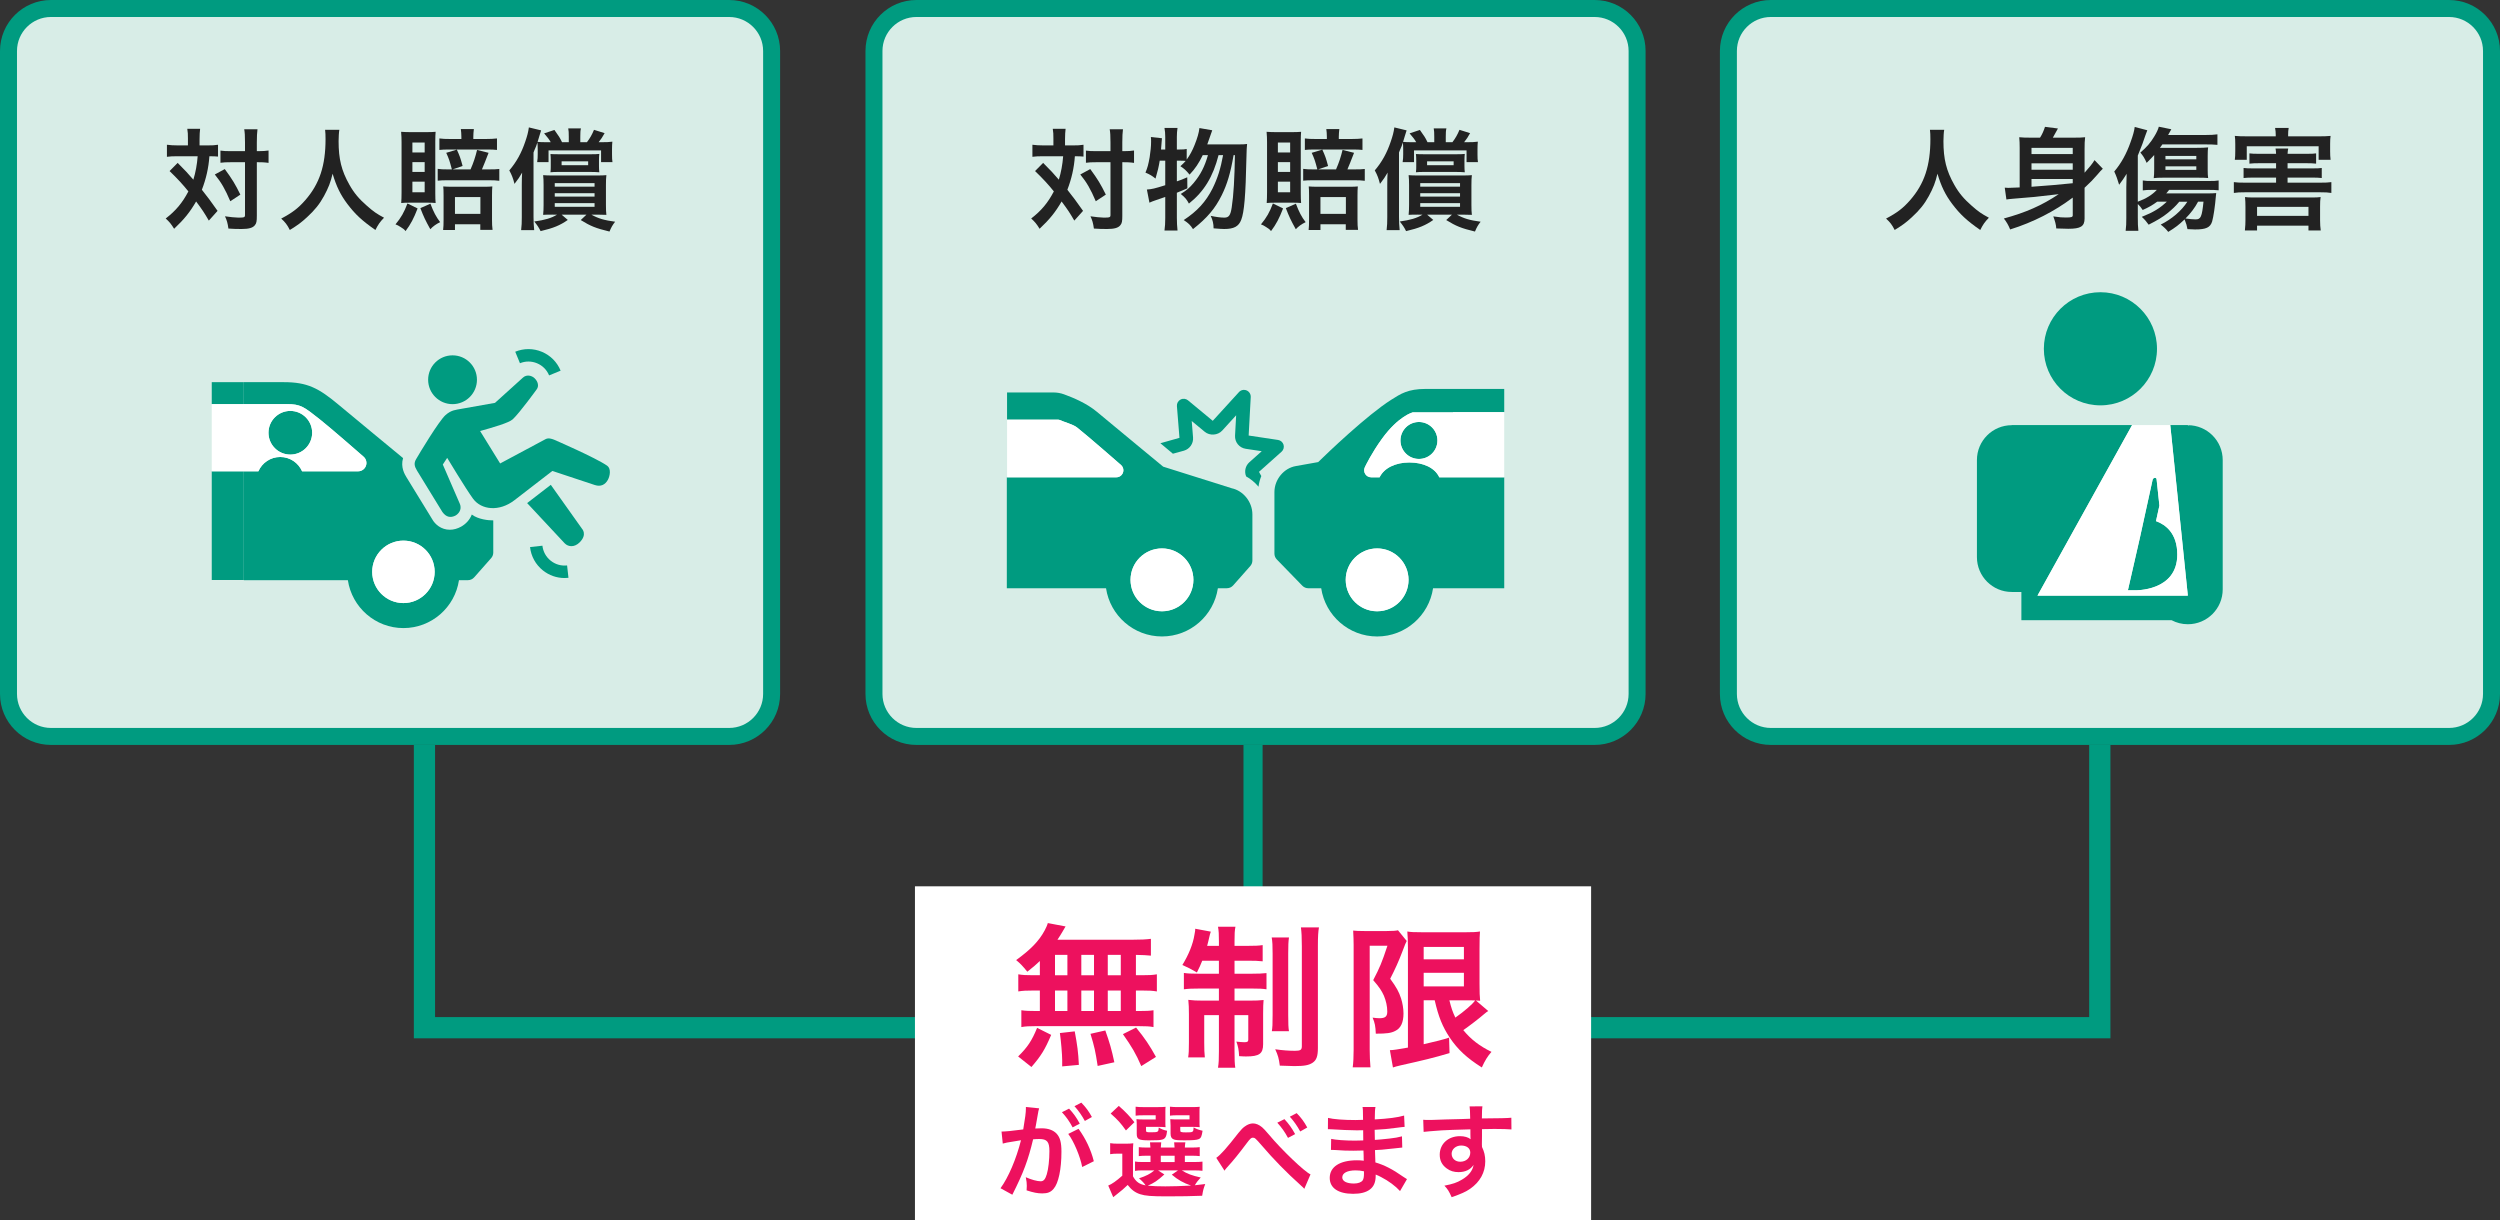 <?xml version="1.0" encoding="UTF-8"?>
<svg id="_レイヤー_2" data-name="レイヤー 2" xmlns="http://www.w3.org/2000/svg" viewBox="0 0 295 143.992">
  <rect x="0" y="0" width="295" height="143.992" fill="#333333" stroke="none"/>
  <defs>
    <style>
      .cls-1 {
        fill: #222;
      }

      .cls-1, .cls-2, .cls-3, .cls-4, .cls-5 {
        stroke-width: 0px;
      }

      .cls-6 {
        stroke-width: 2.256px;
      }

      .cls-6, .cls-7 {
        fill: none;
        stroke: #009b80;
        stroke-miterlimit: 10;
      }

      .cls-7 {
        stroke-width: 2.505px;
      }

      .cls-2 {
        fill: #009b80;
      }

      .cls-3 {
        fill: #fff;
      }

      .cls-4 {
        fill: #d8ede7;
      }

      .cls-5 {
        fill: #ed115e;
      }
    </style>
  </defs>
  <g id="_レイヤー_1-2" data-name="レイヤー 1">
    <g>
      <g>
        <path class="cls-4" d="M6.015,1.002h80.023c2.766,0,5.012,2.246,5.012,5.012v75.872c0,2.767-2.246,5.013-5.013,5.013H6.015c-2.766,0-5.012-2.246-5.012-5.012V6.014C1.002,3.248,3.248,1.002,6.015,1.002Z"/>
        <path class="cls-2" d="M86.038,2.005c2.211,0,4.01,1.799,4.01,4.01v75.872c0,2.211-1.799,4.01-4.01,4.01H6.015c-2.211,0-4.01-1.799-4.01-4.01V6.015c0-2.211,1.799-4.01,4.01-4.01h80.023M86.038,0H6.015C2.693,0,0,2.693,0,6.015v75.872c0,3.322,2.693,6.015,6.015,6.015h80.023c3.322,0,6.015-2.693,6.015-6.015V6.015c0-3.322-2.693-6.015-6.015-6.015h0Z"/>
      </g>
      <g>
        <path class="cls-1" d="M22.177,16.428c0-.587-.013-.874-.078-1.227h1.514c-.039.352-.066.705-.066,1.227v.731h.926c.548,0,.861-.013,1.253-.078v1.396c-.313-.026-.483-.039-1.018-.039-.091,1.357-.392,2.675-.887,3.953.821,1.044.926,1.187,1.852,2.492l-1.031,1.148c-.547-.939-.743-1.239-1.5-2.257-.731,1.265-1.396,2.088-2.597,3.223-.351-.574-.561-.822-.992-1.213,1.201-.927,1.971-1.853,2.675-3.197-.6-.757-1.318-1.54-2.218-2.401l.953-.965q.26.261,1.031,1.057c.104.104.326.352.822.926.26-.848.443-1.827.508-2.766h-2.413c-.484,0-.849.013-1.214.065v-1.422c.392.052.783.078,1.292.078h1.186v-.731ZM26.523,19.95c.874,1.187,1.239,1.788,1.839,3.014l-1.187.783c-.613-1.435-1.044-2.192-1.827-3.158l1.175-.639ZM27.253,19.142c-.561,0-.874.013-1.239.065v-1.435c.352.052.666.065,1.239.065h1.657v-1.031c0-.77-.026-1.187-.092-1.553h1.566c-.052.404-.078.848-.078,1.553v1.031h.157c.548,0,.9-.026,1.227-.078v1.462q-.105-.013-.301-.039c-.13-.026-.561-.039-.913-.039h-.169v6.302c0,.678-.039.9-.235,1.135-.248.313-.718.443-1.579.443-.534,0-1.017-.013-1.539-.052-.092-.652-.183-.978-.405-1.448.47.078,1.253.157,1.579.157.705,0,.783-.039.783-.313v-6.224h-1.657Z"/>
        <path class="cls-1" d="M40.045,15.319c-.052.222-.091.874-.091,1.344,0,2.101.34,3.484,1.278,5.14.548.979,1.136,1.67,2.062,2.479.769.678,1.161.953,2.022,1.409-.495.509-.705.822-1.018,1.448-1.592-1.109-2.388-1.853-3.314-3.079-.796-1.057-1.291-2.062-1.736-3.562-.248,1.044-.483,1.644-1.017,2.635-.522.953-1.083,1.657-2.01,2.505-.678.627-1.109.94-2.022,1.501-.3-.6-.547-.927-1.017-1.344,1.33-.704,2.022-1.239,2.844-2.179,1.684-1.931,2.388-4.071,2.388-7.203,0-.509-.013-.743-.052-1.096h1.683Z"/>
        <path class="cls-1" d="M49.276,24.596c-.443,1.161-.822,1.879-1.422,2.674-.169-.209-.196-.234-.561-.469-.287-.183-.378-.235-.626-.326.665-.796,1.03-1.448,1.409-2.466l1.2.587ZM48.298,23.917c-.457,0-.705.013-.953.039.025-.326.039-.77.039-1.266v-5.924c0-.404-.014-.77-.053-1.213.326.026.757.039,1.136.039h1.827c.483,0,.821-.013,1.109-.039-.026.3-.039.627-.039,1.122v6.158c0,.483.013.796.039,1.122-.288-.026-.509-.039-.966-.039h-2.139ZM48.663,17.994h1.448v-1.174h-1.448v1.174ZM48.663,20.29h1.448v-1.161h-1.448v1.161ZM48.663,22.691h1.448v-1.253h-1.448v1.253ZM50.79,24.035c.365.965.666,1.553,1.148,2.179-.47.222-.861.509-1.161.835-.6-1.083-.783-1.474-1.175-2.492l1.187-.522ZM53.321,19.99c-.274-1.044-.352-1.265-.666-1.957l1.253-.378c.339.743.43.992.678,1.931l-1.175.404h2.114c.365-.835.561-1.448.77-2.296l1.357.339c-.352.9-.6,1.553-.783,1.957h.718c.718,0,1.031-.013,1.331-.052v1.396c-.366-.052-.731-.065-1.319-.065h-4.683c-.587,0-.94.013-1.266.052v-1.396c.3.052.666.065,1.227.065h.443ZM57.313,16.402c.587,0,.966-.026,1.331-.066v1.357c-.326-.039-.614-.052-1.318-.052h-4.162c-.744,0-.992.013-1.318.052v-1.357c.378.052.73.066,1.305.066h1.291v-.261c0-.313-.026-.64-.066-.913h1.54c-.039.3-.065.6-.065.913v.261h1.461ZM53.686,27.14h-1.396c.039-.352.052-.678.052-1.227v-2.858c0-.587-.013-.769-.039-1.057.274.026.587.039,1.045.039h3.796c.443,0,.691-.013.953-.039-.026.3-.039.535-.039,1.083v2.844c0,.483.013.848.066,1.2h-1.449v-.665h-2.988v.678ZM53.686,25.235h3.001v-1.983h-3.001v1.983Z"/>
        <path class="cls-1" d="M63.451,17.641c0-.378-.013-.613-.039-.835-.065.209-.104.3-.143.431-.014.013-.078.196-.196.457-.026.065-.066.169-.117.3v7.62c0,.574.025,1.018.078,1.539h-1.54c.066-.522.078-.913.078-1.526v-3.81c0-.626.013-1.057.039-1.448-.274.483-.47.783-.901,1.331-.157-.639-.326-1.083-.613-1.592.848-.992,1.435-2.062,1.879-3.379.235-.678.352-1.122.431-1.696l1.448.352c-.065.183-.078.234-.209.665-.026.078-.169.548-.209.692.3.026.522.039,1.135.039h.418c-.196-.339-.365-.561-.783-1.044l1.214-.404c.574.809.613.861.9,1.448h.796v-.639c0-.47-.013-.744-.065-.992h1.501c-.066.248-.078.509-.078.992v.639h.782c.365-.47.614-.927.835-1.462l1.253.392c-.235.431-.418.718-.705,1.07h.326c.587,0,.953-.013,1.292-.065-.026.274-.039.522-.039.9v.613c0,.391.013.665.052.9h-1.344v-1.383h-6.198v1.383h-1.343c.052-.3.065-.6.065-.927v-.561ZM65.213,25.326c-.548,0-.757,0-1.123.026.039-.378.053-.77.053-1.174v-2.323c0-.496-.014-.835-.053-1.187.327.026.627.039,1.096.039h5.245c.495,0,.835-.013,1.122-.039-.039.326-.052.627-.052,1.162v2.362c0,.548.013.822.052,1.161q-.34-.013-1.096-.026h-.678c.822.457,1.527.665,2.806.835-.301.391-.457.652-.666,1.161-1.618-.392-2.231-.639-3.392-1.357l.678-.639h-2.936l.73.626c-.912.639-1.696.966-3.209,1.318-.196-.404-.379-.678-.744-1.135,1.239-.169,2.035-.404,2.688-.809h-.522ZM64.991,18.907c0-.287-.013-.483-.039-.731.261.013.47.026,1.018.026h3.731c.535,0,.77-.013,1.018-.039-.026.261-.039.457-.039.731v.705c0,.287.013.483.039.73-.326-.026-.613-.039-1.031-.039h-3.705c-.509,0-.705,0-1.031.039.039-.339.039-.404.039-.73v-.692ZM65.461,22.025h4.697v-.418h-4.697v.418ZM65.461,23.2h4.697v-.405h-4.697v.405ZM65.461,24.4h4.697v-.431h-4.697v.431ZM66.27,19.494h3.132v-.457h-3.132v.457Z"/>
      </g>
      <g>
        <path class="cls-4" d="M108.141,1.002h80.024c2.766,0,5.012,2.246,5.012,5.012v75.872c0,2.767-2.246,5.013-5.013,5.013h-80.024c-2.766,0-5.012-2.246-5.012-5.012V6.015c0-2.767,2.246-5.013,5.013-5.013Z"/>
        <path class="cls-2" d="M188.165,2.005c2.211,0,4.01,1.799,4.01,4.01v75.872c0,2.211-1.799,4.01-4.01,4.01h-80.024c-2.211,0-4.01-1.799-4.01-4.01V6.015c0-2.211,1.799-4.01,4.01-4.01h80.024M188.165,0h-80.024c-3.322,0-6.014,2.693-6.014,6.015v75.872c0,3.322,2.693,6.015,6.014,6.015h80.024c3.322,0,6.014-2.693,6.014-6.015V6.015c0-3.322-2.693-6.015-6.014-6.015h0Z"/>
      </g>
      <g>
        <path class="cls-1" d="M124.304,16.428c0-.587-.013-.874-.078-1.227h1.514c-.039.352-.066.705-.066,1.227v.731h.926c.548,0,.861-.013,1.253-.078v1.396c-.313-.026-.483-.039-1.018-.039-.091,1.357-.392,2.675-.887,3.953.821,1.044.926,1.187,1.852,2.492l-1.031,1.148c-.547-.939-.743-1.239-1.5-2.257-.731,1.265-1.396,2.088-2.597,3.223-.351-.574-.561-.822-.992-1.213,1.201-.927,1.971-1.853,2.675-3.197-.6-.757-1.318-1.54-2.218-2.401l.953-.965q.26.261,1.031,1.057c.104.104.326.352.822.926.26-.848.443-1.827.508-2.766h-2.413c-.484,0-.849.013-1.214.065v-1.422c.392.052.783.078,1.292.078h1.186v-.731ZM128.649,19.95c.874,1.187,1.239,1.788,1.839,3.014l-1.187.783c-.613-1.435-1.044-2.192-1.827-3.158l1.175-.639ZM129.379,19.142c-.561,0-.874.013-1.239.065v-1.435c.352.052.666.065,1.239.065h1.657v-1.031c0-.77-.026-1.187-.092-1.553h1.566c-.052.404-.078.848-.078,1.553v1.031h.157c.548,0,.9-.026,1.227-.078v1.462q-.105-.013-.301-.039c-.13-.026-.561-.039-.913-.039h-.169v6.302c0,.678-.039.9-.235,1.135-.248.313-.718.443-1.579.443-.534,0-1.017-.013-1.539-.052-.092-.652-.183-.978-.405-1.448.47.078,1.253.157,1.579.157.705,0,.783-.039.783-.313v-6.224h-1.657Z"/>
        <path class="cls-1" d="M146.073,17.041c.547,0,.848-.013,1.083-.052q-.053.405-.078,1.644c-.092,4.436-.261,6.406-.614,7.306-.3.783-.86,1.083-2.009,1.083-.287,0-.614-.026-1.253-.078,0-.548-.104-.978-.339-1.474.666.143,1.187.209,1.617.209.523,0,.719-.274.861-1.2.222-1.409.34-3.536.379-6.171h-.157c-.365,2.139-.77,3.457-1.396,4.723-.783,1.579-1.696,2.662-3.393,4.006-.3-.47-.522-.692-1.095-1.07,1.604-1.057,2.596-2.14,3.392-3.706.6-1.213.965-2.374,1.253-3.953h-.535c-.652,2.557-1.722,4.305-3.497,5.715-.248-.483-.483-.757-.965-1.135.718-.443,1.056-.744,1.54-1.318.796-.953,1.291-1.918,1.67-3.262h-.614c-.443.926-.913,1.631-1.553,2.296-.404-.496-.652-.718-1.083-.992.313-.287.443-.418.627-.626-.261-.026-.431-.026-.731-.026h-.313v2.44c.457-.157.653-.222,1.227-.483l.014,1.304c-.614.261-.796.34-1.24.522v2.962c0,.548.026,1.004.078,1.5h-1.539c.065-.457.091-.926.091-1.5v-2.466c-.535.195-.926.326-1.175.404-.351.117-.43.157-.691.274l-.301-1.553c.601-.039.913-.117,2.166-.509v-2.897h-.652c-.117.731-.235,1.227-.496,2.114-.431-.352-.691-.496-1.187-.705.248-.587.34-.953.496-1.813.104-.652.169-1.305.169-1.839,0-.196,0-.313-.026-.548l1.305.143c-.052.783-.066.848-.105,1.331h.496v-1.474c0-.404-.026-.705-.091-1.07h1.539c-.052.339-.078.639-.078,1.07v1.474h.313c.418,0,.627-.013.849-.065v1.253c.378-.522.678-1.083.926-1.709.326-.809.522-1.474.574-2.009l1.513.261q-.104.274-.417,1.187c-.039.117-.091.261-.169.483h3.614Z"/>
        <path class="cls-1" d="M151.402,24.596c-.443,1.161-.822,1.879-1.422,2.674-.169-.209-.196-.234-.561-.469-.287-.183-.378-.235-.626-.326.665-.796,1.03-1.448,1.409-2.466l1.2.587ZM150.425,23.917c-.457,0-.705.013-.953.039.025-.326.039-.77.039-1.266v-5.924c0-.404-.014-.77-.053-1.213.326.026.757.039,1.136.039h1.827c.483,0,.821-.013,1.109-.039-.026.3-.039.627-.039,1.122v6.158c0,.483.013.796.039,1.122-.288-.026-.509-.039-.966-.039h-2.139ZM150.79,17.994h1.448v-1.174h-1.448v1.174ZM150.79,20.29h1.448v-1.161h-1.448v1.161ZM150.79,22.691h1.448v-1.253h-1.448v1.253ZM152.916,24.035c.365.965.666,1.553,1.148,2.179-.47.222-.861.509-1.161.835-.6-1.083-.783-1.474-1.175-2.492l1.187-.522ZM155.447,19.99c-.274-1.044-.352-1.265-.666-1.957l1.253-.378c.339.743.43.992.678,1.931l-1.175.404h2.114c.365-.835.561-1.448.77-2.296l1.357.339c-.352.9-.6,1.553-.783,1.957h.718c.718,0,1.031-.013,1.331-.052v1.396c-.366-.052-.731-.065-1.319-.065h-4.683c-.587,0-.94.013-1.266.052v-1.396c.3.052.666.065,1.227.065h.443ZM159.44,16.402c.587,0,.966-.026,1.331-.066v1.357c-.326-.039-.614-.052-1.318-.052h-4.162c-.744,0-.992.013-1.318.052v-1.357c.378.052.73.066,1.305.066h1.291v-.261c0-.313-.026-.64-.066-.913h1.54c-.039.3-.065.6-.065.913v.261h1.461ZM155.813,27.14h-1.396c.039-.352.052-.678.052-1.227v-2.858c0-.587-.013-.769-.039-1.057.274.026.587.039,1.045.039h3.796c.443,0,.691-.013.953-.039-.026.3-.039.535-.039,1.083v2.844c0,.483.013.848.066,1.2h-1.449v-.665h-2.988v.678ZM155.813,25.235h3.001v-1.983h-3.001v1.983Z"/>
        <path class="cls-1" d="M165.577,17.641c0-.378-.013-.613-.039-.835-.065.209-.104.3-.143.431-.014.013-.078.196-.196.457-.026.065-.066.169-.117.3v7.62c0,.574.025,1.018.078,1.539h-1.54c.066-.522.078-.913.078-1.526v-3.81c0-.626.013-1.057.039-1.448-.274.483-.47.783-.901,1.331-.157-.639-.326-1.083-.613-1.592.848-.992,1.435-2.062,1.879-3.379.235-.678.352-1.122.431-1.696l1.448.352c-.065.183-.078.234-.209.665-.026.078-.169.548-.209.692.3.026.522.039,1.135.039h.418c-.196-.339-.365-.561-.783-1.044l1.214-.404c.574.809.613.861.9,1.448h.796v-.639c0-.47-.013-.744-.065-.992h1.501c-.066.248-.078.509-.078.992v.639h.782c.365-.47.614-.927.835-1.462l1.253.392c-.235.431-.418.718-.705,1.07h.326c.587,0,.953-.013,1.292-.065-.026.274-.039.522-.039.9v.613c0,.391.013.665.052.9h-1.344v-1.383h-6.198v1.383h-1.343c.052-.3.065-.6.065-.927v-.561ZM167.34,25.326c-.548,0-.757,0-1.123.026.039-.378.053-.77.053-1.174v-2.323c0-.496-.014-.835-.053-1.187.327.026.627.039,1.096.039h5.245c.495,0,.835-.013,1.122-.039-.039.326-.052.627-.052,1.162v2.362c0,.548.013.822.052,1.161q-.34-.013-1.096-.026h-.678c.822.457,1.527.665,2.806.835-.301.391-.457.652-.666,1.161-1.618-.392-2.231-.639-3.392-1.357l.678-.639h-2.936l.73.626c-.912.639-1.696.966-3.209,1.318-.196-.404-.379-.678-.744-1.135,1.239-.169,2.035-.404,2.688-.809h-.522ZM167.117,18.907c0-.287-.013-.483-.039-.731.261.013.47.026,1.018.026h3.731c.535,0,.77-.013,1.018-.039-.026.261-.039.457-.039.731v.705c0,.287.013.483.039.73-.326-.026-.613-.039-1.031-.039h-3.705c-.509,0-.705,0-1.031.039.039-.339.039-.404.039-.73v-.692ZM167.587,22.025h4.697v-.418h-4.697v.418ZM167.587,23.2h4.697v-.405h-4.697v.405ZM167.587,24.4h4.697v-.431h-4.697v.431ZM168.396,19.494h3.132v-.457h-3.132v.457Z"/>
      </g>
      <g>
        <path class="cls-4" d="M208.962,1.002h80.024c2.766,0,5.012,2.246,5.012,5.012v75.872c0,2.767-2.246,5.013-5.013,5.013h-80.024c-2.766,0-5.012-2.246-5.012-5.012V6.015c0-2.767,2.246-5.013,5.013-5.013Z"/>
        <path class="cls-2" d="M288.986,2.005c2.211,0,4.01,1.799,4.01,4.01v75.872c0,2.211-1.799,4.01-4.01,4.01h-80.023c-2.211,0-4.01-1.799-4.01-4.01V6.015c0-2.211,1.799-4.01,4.01-4.01h80.023M288.986,0h-80.023c-3.322,0-6.015,2.693-6.015,6.015v75.872c0,3.322,2.693,6.015,6.015,6.015h80.023c3.322,0,6.014-2.693,6.014-6.015V6.015c0-3.322-2.693-6.015-6.014-6.015h0Z"/>
      </g>
      <g>
        <path class="cls-1" d="M229.417,15.319c-.052.222-.091.874-.091,1.344,0,2.101.34,3.484,1.278,5.14.548.979,1.136,1.67,2.062,2.479.769.678,1.161.953,2.022,1.409-.496.509-.705.822-1.018,1.448-1.592-1.109-2.388-1.853-3.314-3.079-.796-1.057-1.291-2.062-1.736-3.562-.248,1.044-.483,1.644-1.017,2.635-.522.953-1.083,1.657-2.01,2.505-.678.627-1.109.94-2.022,1.501-.3-.6-.547-.927-1.017-1.344,1.33-.704,2.022-1.239,2.844-2.179,1.684-1.931,2.388-4.071,2.388-7.203,0-.509-.013-.743-.052-1.096h1.683Z"/>
        <path class="cls-1" d="M244.583,23.317c-2.165,1.631-4.67,2.909-7.384,3.758-.222-.535-.418-.874-.744-1.292,2.583-.705,4.488-1.54,6.472-2.871-2.727.326-3.144.366-5.35.535-.417.039-.587.052-.821.092l-.196-1.396c.157.013.287.026.417.026q.144,0,1.344-.052v-4.671c0-.509-.013-.835-.052-1.253.404.039.718.052,1.409.052h1.044c.249-.378.431-.796.587-1.278l1.526.195c-.248.47-.43.796-.6,1.083h2.414c.718,0,1.044-.013,1.396-.052-.052.378-.065.796-.065,1.422v2.766c.574-.639.939-1.083,1.174-1.487l.979,1.018c-.209.196-.313.3-.627.678-.457.535-.926,1.018-1.526,1.566v3.627c0,.926-.457,1.213-1.919,1.213q-.287,0-1.421-.039c-.026-.444-.144-.874-.352-1.422.821.117,1.031.131,1.487.131.666,0,.809-.052.809-.261v-2.088ZM244.583,17.445h-4.866v.731h4.866v-.731ZM239.717,20.029h4.866v-.757h-4.866v.757ZM239.717,22.038q2.792-.196,4.866-.418v-.496h-4.866v.913Z"/>
        <path class="cls-1" d="M257.155,23.8c-.378.469-.809.887-1.409,1.37-.587.469-1.175.822-2.206,1.344-.248-.352-.443-.587-.809-.926,1.383-.548,2.14-1.018,2.949-1.788h-1.135c-.523.392-1.018.678-1.709.978-.183-.287-.34-.483-.575-.704v1.592c0,.691.013,1.07.066,1.565h-1.501c.066-.509.078-.874.078-1.553v-3.575c0-.352.013-.705.039-1.592-.287.47-.548.848-.887,1.292-.17-.587-.34-1.069-.575-1.565.81-.953,1.449-2.101,1.931-3.484.274-.757.431-1.304.483-1.774l1.487.392c-.091.209-.13.313-.235.626-.182.587-.43,1.24-.887,2.362v5.441c.992-.366,1.696-.809,2.245-1.396h-.47c-.548,0-.901.013-1.187.065v-1.174c.274.052.627.065,1.213.065h6.433c.731,0,1.018-.013,1.305-.065v1.161c-.352-.039-.691-.052-1.292-.052h-4.553c-.13.183-.183.234-.34.418h4.88c.443,0,.744-.013,1.018-.039-.014.091-.014.104-.026.222-.117,1.409-.3,2.583-.456,3.131-.222.705-.705.94-2.022.94-.209,0-.457-.013-.888-.039-.078-.418-.13-.613-.339-1.148-.705.665-1.057.939-1.931,1.474-.248-.326-.483-.548-.887-.861,1.318-.652,2.466-1.644,3.144-2.701h-.953ZM255.159,17.041c-.117.169-.117.183-.287.404h4.371c.574,0,.926-.013,1.318-.052-.039.274-.053.457-.053,1.018v1.618c0,.443.014.731.053.978-.248-.026-.561-.039-1.109-.039h-4.241c-.495,0-.796.013-1.07.052.039-.313.053-.6.053-1.031v-1.696c-.157.183-.457.496-.888.927-.235-.535-.417-.835-.743-1.214.796-.691,1.174-1.135,1.644-1.905.274-.444.457-.848.534-1.148l1.475.3q-.274.496-.379.678h4.332c.691,0,1.122-.026,1.487-.078v1.24c-.404-.039-.796-.052-1.421-.052h-5.076ZM255.524,18.802h3.641v-.404h-3.641v.404ZM255.524,20.042h3.641v-.418h-3.641v.418ZM259.373,23.8c-.379.718-.887,1.383-1.487,1.983.443.065.926.104,1.2.104.613,0,.743-.3.926-2.088h-.639Z"/>
        <path class="cls-1" d="M272.165,18.15c.614,0,.874-.013,1.136-.052v1.213c-.313-.039-.666-.052-1.136-.052h-2.231v.613h2.897c.639,0,.861-.013,1.136-.052v1.187c-.34-.039-.653-.052-1.136-.052h-2.897v.6h3.849c.613,0,.965-.013,1.318-.065v1.278c-.378-.065-.705-.078-1.318-.078h-8.872c-.6,0-.926.013-1.318.078v-1.278c.339.052.704.065,1.318.065h3.666v-.6h-2.674c-.496,0-.822.013-1.161.052v-1.187c.312.039.534.052,1.161.052h2.674v-.613h-1.983c-.495,0-.848.013-1.161.052v-1.213c.313.039.522.052,1.161.052h1.983c-.013-.3-.026-.431-.066-.627h1.501c-.052.209-.052.313-.078.627h2.231ZM268.538,15.932c0-.326-.026-.548-.078-.835h1.604c-.052.274-.065.483-.065.822v.17h3.575c.626,0,1.031-.013,1.435-.052-.039.287-.053.522-.053.953v.861c0,.391.014.691.053,1.004h-1.41v-1.592h-8.481v1.592h-1.409c.039-.313.052-.561.052-1.018v-.848c0-.418-.013-.652-.052-.953.404.039.796.052,1.435.052h3.392v-.157ZM266.333,27.192h-1.436c.053-.509.066-.848.066-1.213v-1.592c0-.418-.013-.743-.052-1.135.274.039.522.052,1.004.052h6.876c.522,0,.744-.013,1.044-.052-.052.326-.065.613-.065,1.135v1.605c0,.47.025.835.078,1.2h-1.449v-.561h-6.066v.561ZM266.333,25.47h6.066v-1.057h-6.066v1.057Z"/>
      </g>
      <g>
        <path class="cls-2" d="M151.224,53.304c.232-.206.323-.529.235-.826-.089-.298-.341-.517-.648-.564l-3.47-.522.246-4.541c.018-.338-.178-.651-.49-.782-.313-.131-.673-.051-.901.2l-3.09,3.388-2.921-2.417c-.248-.206-.595-.241-.88-.093-.286.148-.454.454-.429.774l.301,3.745-2.251.636,1.477,1.237,1.298-.357c.682-.193,1.136-.847,1.08-1.555l-.157-1.946,1.543,1.276c.589.487,1.537.418,2.051-.145l1.648-1.807-.13,2.399c-.044.774.502,1.443,1.266,1.556l1.883.283-1.46,1.302c-.477.428-.619,1.096-.38,1.674.261.143.509.311.739.499.262.213.504.453.721.714.056-.438.168-.86.329-1.26l-.274-.493,2.664-2.376Z"/>
        <path class="cls-2" d="M171.456,48.632h6.043v-2.739h-9.271c-2.102,0-2.953.581-4.056,1.276-2.864,1.81-7.572,6.32-8.627,7.358l-2.622.467c-1.424.235-2.541,1.585-2.541,3.072v7.257c0,.258.099.506.28.69l3.01,3.099c.186.193.443.302.711.302h1.519c.482,3.215,3.253,5.69,6.6,5.69s6.117-2.475,6.599-5.69h8.399v-13.09h-7.662c-.513-1.126-1.898-1.753-3.533-1.753-1.613,0-2.984.646-3.512,1.753h-.992c-.284,0-.546-.144-.699-.383-.153-.24-.173-.538-.053-.798.079-.168.809-1.693,2.042-3.39,1.93-2.655,3.577-3.08,3.608-3.092h4.76v-.027ZM162.501,64.714c2.045,0,3.708,1.664,3.708,3.709s-1.664,3.708-3.708,3.708-3.708-1.662-3.708-3.708,1.663-3.709,3.708-3.709Z"/>
        <path class="cls-2" d="M165.253,51.976c0,1.205.976,2.181,2.182,2.181s2.181-.977,2.181-2.181-.976-2.182-2.181-2.182-2.182.977-2.182,2.182Z"/>
        <path class="cls-2" d="M145.33,57.61l-8.073-2.543s-5.923-4.884-7.805-6.459c-1.181-.989-2.731-1.653-3.899-2.078-.39-.142-.797-.215-1.213-.219l-.335-.003h-5.172v3.212h6.043c.046.01.11.025.156.035.499.232,1.593.519,2.05.881,1.328,1.048,5.159,4.403,5.196,4.435.258.227.349.595.227.915-.122.322-.434.537-.778.537h-12.921v13.09h11.707c.481,3.215,3.251,5.69,6.598,5.69s6.118-2.475,6.6-5.69h1.06c.284,0,.555-.122.744-.335l2.021-2.287c.159-.18.247-.411.247-.651v-5.446c0-1.458-1.071-2.797-2.454-3.082ZM137.112,72.131c-2.046,0-3.71-1.662-3.71-3.708s1.664-3.709,3.71-3.709,3.71,1.664,3.71,3.709-1.664,3.708-3.71,3.708Z"/>
        <path class="cls-3" d="M140.822,68.423c0-2.045-1.664-3.709-3.71-3.709s-3.71,1.664-3.71,3.709,1.664,3.708,3.71,3.708,3.71-1.662,3.71-3.708Z"/>
        <path class="cls-3" d="M124.851,56.323h6.878c.344,0,.656-.216.778-.537.122-.32.03-.688-.227-.915-.036-.032-3.868-3.386-5.196-4.435-.457-.362-1.551-.649-2.05-.881-.046-.01-.11-.024-.156-.035h-6.043v6.803h6.017Z"/>
        <path class="cls-3" d="M171.456,48.659h-4.76c-.031.012-1.677.437-3.608,3.092-1.232,1.697-1.962,3.222-2.042,3.39-.12.26-.1.558.053.798.154.24.415.383.699.383h.992c.529-1.107,1.9-1.753,3.512-1.753,1.635,0,3.02.627,3.533,1.753h7.662v-7.691h-6.043v.027ZM167.435,54.158c-1.205,0-2.182-.977-2.182-2.181s.976-2.182,2.182-2.182,2.181.977,2.181,2.182-.976,2.181-2.181,2.181Z"/>
        <path class="cls-3" d="M162.501,72.131c2.045,0,3.708-1.662,3.708-3.708s-1.664-3.709-3.708-3.709-3.708,1.664-3.708,3.709,1.663,3.708,3.708,3.708Z"/>
      </g>
      <g>
        <g>
          <path class="cls-2" d="M55.671,60.717c-.234.62-.71,1.12-1.247,1.421-.441.246-.892.371-1.34.371-1.034,0-1.755-.649-2.079-1.234l-3.056-4.984c-.19-.312-.706-1.166-.387-2.236-1.009-.832-5.895-4.863-7.568-6.263-2.398-2.008-3.725-2.697-6.509-2.697h-4.715v2.588h5.072c1.621,0,2.013.309,3.895,1.8,1.295,1.022,5.022,4.281,5.168,4.41.307.271.415.703.27,1.086-.145.382-.511.636-.922.636h-6.606c-.436-.994-1.426-1.691-2.581-1.691s-2.144.696-2.579,1.691h-1.718v12.846h12.278c.478,3.193,3.231,5.653,6.557,5.653s6.078-2.46,6.555-5.653h1.056c.283,0,.551-.121.738-.334l2.006-2.271c.158-.179.246-.412.246-.652v-3.798c-.551.01-1.779-.114-2.535-.69ZM47.605,71.162c-2.033,0-3.686-1.651-3.686-3.684s1.653-3.684,3.686-3.684,3.685,1.652,3.685,3.684-1.653,3.684-3.685,3.684Z"/>
          <path class="cls-2" d="M36.835,51.065c0-1.422-1.154-2.576-2.578-2.576s-2.576,1.154-2.576,2.576,1.154,2.577,2.576,2.577,2.578-1.154,2.578-2.577Z"/>
          <path class="cls-2" d="M53.4,47.69c1.591,0,2.88-1.289,2.88-2.88s-1.289-2.88-2.88-2.88-2.88,1.29-2.88,2.88,1.29,2.88,2.88,2.88Z"/>
          <path class="cls-2" d="M68.394,64.003c.945-.934.282-1.612.282-1.612l-3.682-5.182-2.793,2.155,4.429,4.744c.428.442,1.154.499,1.765-.105Z"/>
          <path class="cls-2" d="M61.72,44.546l-3.311,2.992-3.987.707c-.624.122-1.157.121-1.845.729-.787.696-3.104,4.559-3.487,5.224-.261.453-.196.819.115,1.33l2.996,4.886c.455.627.964.702,1.509.442.288-.138.874-.658.545-1.42l-2.003-4.621.516-.785s2.187,3.64,3.049,4.814c.99,1.348,3.106,1.554,4.879.188,1.008-.777,4.483-3.46,4.483-3.46l5.016,1.663c.696.226,1.216-.037,1.532-.61.27-.49.389-1.342-.08-1.67-1.349-.944-6.27-3.073-6.27-3.073-.282-.1-.652-.249-1.009-.058l-5.351,2.864-2.364-3.827c1.458-.411,3.398-.956,3.856-1.388.838-.789,2.804-3.506,2.804-3.506.32-.395.171-.959-.249-1.351-.316-.296-.913-.457-1.342-.07Z"/>
          <path class="cls-2" d="M64.979,66.159c-.55-.44-.896-1.068-.974-1.767l-1.46.163c.121,1.089.66,2.067,1.516,2.752.735.588,1.629.9,2.556.9.154,0,.308-.009.462-.026l-.162-1.46c-.702.076-1.388-.121-1.938-.561Z"/>
          <path class="cls-2" d="M63.939,41.512c-1.012-.422-2.128-.425-3.142-.009l.559,1.359c.65-.269,1.367-.266,2.017.006.65.271,1.155.779,1.422,1.43l1.359-.558c-.416-1.014-1.203-1.806-2.215-2.228Z"/>
        </g>
        <rect class="cls-2" x="24.986" y="45.095" width="3.784" height="2.588"/>
        <rect class="cls-2" x="24.986" y="55.615" width="3.784" height="12.824"/>
        <path class="cls-3" d="M28.77,55.616h1.718c.435-.994,1.424-1.69,2.579-1.69s2.145.696,2.581,1.69h6.606c.41,0,.777-.254.922-.636.145-.383.037-.815-.27-1.086-.146-.129-3.873-3.389-5.168-4.41-1.882-1.491-2.274-1.8-3.895-1.8h-8.856v7.932h3.784ZM34.257,48.488c1.424,0,2.578,1.154,2.578,2.576s-1.154,2.577-2.578,2.577-2.576-1.154-2.576-2.577,1.154-2.576,2.576-2.576Z"/>
        <path class="cls-3" d="M51.29,67.478c0-2.032-1.653-3.684-3.685-3.684s-3.686,1.652-3.686,3.684,1.653,3.684,3.686,3.684,3.685-1.651,3.685-3.684Z"/>
      </g>
      <polyline class="cls-7" points="247.777 87.901 247.777 121.269 50.086 121.269 50.086 87.901"/>
      <line class="cls-6" x1="147.858" y1="110.835" x2="147.858" y2="87.901"/>
      <rect class="cls-3" x="107.964" y="104.585" width="79.787" height="39.407"/>
      <g>
        <path class="cls-2" d="M258.165,50.172h0v-.014h-2.073l2.073,20.126h-17.743l11.165-20.126h-14.197v.014h0c-2.271,0-4.113,1.841-4.113,4.112v11.456c0,2.271,1.841,4.112,4.113,4.112h1.133v3.334h17.728c.572.302,1.223.474,1.915.474,2.271,0,4.113-1.841,4.113-4.112v-15.264c0-2.271-1.842-4.112-4.113-4.112Z"/>
        <path class="cls-2" d="M254.472,56.518s-.041-.177-.242-.13c-.2.047-.225.239-.225.239l-1.484,6.768-1.43,6.26h.824s5.005.161,5.005-4.217c0-2.526-1.391-3.537-2.512-3.946l.401-1.832-.336-3.142Z"/>
        <circle class="cls-2" cx="247.85" cy="41.157" r="6.675"/>
        <g>
          <path class="cls-3" d="M240.422,70.285h17.743l-2.073-20.126h-4.505l-11.165,20.126ZM254.006,56.626s.024-.192.225-.239c.2-.046.242.13.242.13l.336,3.142-.401,1.832c1.121.409,2.512,1.42,2.512,3.946,0,4.377-5.005,4.217-5.005,4.217h-.824l1.43-6.26,1.484-6.768Z"/>
          <path class="cls-3" d="M258.165,50.172c.047,0,.09.012.137.014v-.027h-.137v.014h0Z"/>
        </g>
      </g>
      <g>
        <path class="cls-5" d="M133.691,138.803c.361.661.758.937,1.491,1.07-.144-.229-.444-.553-.781-.83.842-.277,1.334-.529,1.815-.938h-1.358c-.445,0-.65.012-.926.06v-1.106c.264.048.457.06.926.06h.902v-.745h-.264c-.601,0-.818.012-1.119.048v-1.058c.289.036.493.048,1.119.048h.252c-.012-.289-.023-.409-.048-.613h1.323c-.023.192-.036.349-.048.613h1.623c-.012-.289-.023-.409-.048-.613h1.323c-.036.205-.048.337-.06.613h.636c.614,0,.818-.012,1.119-.048v1.058c-.313-.036-.53-.048-1.131-.048h-.625v.745h.925c.637,0,.854-.012,1.154-.048v1.082c-.312-.036-.54-.048-1.154-.048h-1.286c.626.397,1.202.613,2.236.841-.301.313-.504.577-.697.914q.325-.024,1.227-.144c-.216.577-.253.71-.361,1.383-1.057.048-2.596.072-4.135.072-1.876,0-2.574-.06-3.175-.252s-1.046-.529-1.478-1.094c-.493.469-.685.637-1.167,1.01-.24.192-.336.264-.54.433l-.589-1.371c.457-.192.938-.529,1.659-1.166v-2.597h-.626c-.324,0-.492.012-.806.06v-1.299c.313.048.517.06.962.06h.865c.421,0,.589-.012.902-.048-.036.385-.036.565-.036,1.299v2.597ZM132.02,130.495c.878.781,1.263,1.202,1.839,1.924l-.998.974c-.626-.878-.938-1.227-1.803-1.996l.961-.902ZM137.514,132.358c0,.301,0,.481.023.65-.301-.024-.481-.036-.769-.036h-1.539v.361c0,.252.036.277.517.277.938,0,.951-.012.987-.565.301.192.601.313.986.385-.072.661-.193.902-.517,1.022-.241.084-.614.108-1.588.108-1.25,0-1.478-.12-1.478-.769v-1.022c0-.325-.012-.481-.036-.709.216.024.421.036.842.036h1.43v-.493h-1.395c-.481,0-.685.012-.973.048v-1.058c.253.036.613.048.986.048h1.491c.577,0,.841-.012,1.057-.036-.023.18-.023.264-.023.661v1.094ZM137.394,138.586c-.854.769-1.19.986-1.96,1.323.578.06,1.263.084,2.08.084.877,0,1.935-.036,3.03-.096-.89-.301-1.587-.697-2.272-1.286l.733-.505h-2.356l.745.481ZM136.973,137.12h1.635v-.745h-1.635v.745ZM141.542,132.358c0,.289,0,.481.024.65-.301-.024-.482-.036-.769-.036h-1.527v.361c0,.168.012.204.108.24.084.036.265.048.553.048.866,0,.89-.012.914-.589.36.204.613.288,1.057.396-.096.661-.18.866-.444.986-.241.108-.71.144-1.659.144-.829,0-1.118-.024-1.323-.12-.253-.108-.349-.312-.349-.685v-.926q-.012-.493-.023-.517-.013-.132-.013-.253c.216.024.421.036.83.036h1.442v-.493h-1.334c-.481,0-.685.012-.974.048v-1.058c.265.036.614.048.987.048h1.466c.577,0,.842-.012,1.058-.036-.024.168-.024.301-.024.661v1.094Z"/>
        <path class="cls-5" d="M143.52,136.627c.505-.349,1.238-1.166,2.621-2.946.313-.385.517-.601.746-.757.324-.241.661-.361.961-.361.361,0,.721.156,1.083.457.167.144.433.421.805.866,1.491,1.791,4.208,4.388,4.905,4.689l-.733,1.707c-.12-.144-.144-.168-.349-.349-1.707-1.527-3.307-3.162-4.677-4.773-.745-.854-.817-.914-1.046-.914-.193,0-.312.108-.721.65-.926,1.238-1.575,2.044-2.368,2.909-.145.168-.157.18-.253.337l-.974-1.515ZM151.563,132.058c.517.565.854,1.022,1.263,1.767l-.842.445c-.396-.734-.745-1.214-1.263-1.791l.842-.421ZM153.427,133.513c-.361-.661-.758-1.226-1.227-1.743l.806-.421c.541.553.877,1.01,1.25,1.695l-.829.469Z"/>
        <path class="cls-5" d="M165.204,140.546c-.53-.589-1.359-1.202-2.224-1.647-.265-.144-.361-.18-.649-.301v.132c0,.758-.217,1.275-.674,1.623-.457.349-1.106.517-1.984.517-1.755,0-2.765-.685-2.765-1.875,0-1.311,1.189-2.08,3.21-2.08.288,0,.492.012.806.048q0-.144-.013-.289v-.264q-.012-.168-.023-.65c-.578.012-.95.024-1.202.024-.734,0-1.179-.012-2.176-.084-.157-.012-.277-.012-.457-.012l.024-1.299c.517.12,1.658.205,2.801.205.241,0,.649-.012.986-.024,0-.108,0-.517-.012-1.203-.385.012-.578.012-.758.012-.589,0-2.14-.06-2.946-.12-.132-.012-.228-.012-.264-.012h-.192l.012-1.335c.613.157,1.851.253,3.234.253.192,0,.601-.012.902-.024-.013-1.202-.013-1.214-.061-1.515h1.527c-.06.325-.072.481-.084,1.467,1.635-.096,2.681-.229,3.462-.457l.06,1.335q-.264.012-.95.108c-1.058.144-1.527.18-2.584.24.012.301.012.445.023,1.19q.601-.036,1.707-.157c.758-.096.95-.12,1.491-.264l.036,1.323c-.205.012-.505.048-.781.084-.181.024-.721.084-1.623.168-.168.012-.349.024-.817.048q.035,1.166.048,1.455c1.057.313,1.995.782,3.294,1.695.204.133.264.181.433.277l-.817,1.407ZM159.951,138.105c-.974,0-1.563.313-1.563.83,0,.445.517.721,1.371.721.505,0,.878-.144,1.046-.385.096-.157.144-.409.144-.769v-.289c-.396-.084-.637-.108-.998-.108Z"/>
        <path class="cls-5" d="M174.864,135.052c0,.048.012.144.012.289.265.553.385,1.046.385,1.695,0,1.31-.625,2.44-1.79,3.246-.505.349-1.058.601-2.176.986-.337-.745-.457-.926-.854-1.359.986-.192,1.478-.36,2.043-.697.818-.469,1.299-1.082,1.395-1.755-.349.553-.974.854-1.767.854-.553,0-.986-.133-1.395-.433-.565-.409-.829-.938-.829-1.623,0-1.274.998-2.188,2.393-2.188.517,0,.973.132,1.25.361q-.012-.06-.012-.144c-.013-.024-.013-.697-.013-1.022-1.719.048-2.849.084-3.378.12q-1.815.132-2.14.18l-.048-1.431c.264.024.373.024.589.024.301,0,.492,0,2.044-.06.781-.024.902-.024,1.887-.048q.396-.012,1.022-.036-.012-1.142-.072-1.455l1.515-.012c-.049.373-.049.397-.061,1.431,2.092-.012,3.03-.036,3.474-.084l.013,1.383c-.445-.036-1.022-.06-2.021-.06-.288,0-.504,0-1.455.024v.782l-.012,1.034ZM172.411,135.172c-.614,0-1.118.433-1.118.962,0,.553.42.95,1.021.95.686,0,1.179-.457,1.179-1.082,0-.505-.421-.83-1.082-.83Z"/>
      </g>
      <g>
        <g>
          <path class="cls-5" d="M122.703,113.399c-.505.487-.776.704-1.48,1.263-.559-.686-.794-.938-1.318-1.372,1.696-1.227,2.689-2.238,3.358-3.483.163-.307.306-.614.379-.884l2.094.397q-.145.216-.38.65c-.18.306-.324.541-.578.92h8.755c1.1,0,1.714-.036,2.274-.108v1.985c-.596-.054-.849-.072-1.769-.09v2.4h.704c.849,0,1.245-.018,1.769-.108v2.021c-.524-.09-.939-.108-1.769-.108h-.704v2.418h.361c.848,0,1.245-.018,1.714-.09v1.985c-.469-.091-.903-.109-1.678-.109h-12.31c-.704,0-1.101.018-1.606.109v-1.985c.488.072.956.09,1.769.09h.415v-2.418h-.776c-.812,0-1.227.018-1.769.108v-2.021c.524.09.921.108,1.769.108h.776v-1.678ZM120.14,124.662c1.101-1.083,1.624-1.859,2.238-3.375l1.661.83c-.74,1.751-1.21,2.491-2.329,3.79l-1.57-1.245ZM124.49,115.078h1.463v-2.4h-1.463v2.4ZM124.49,119.301h1.463v-2.418h-1.463v2.418ZM125.338,125.835v-.74c0-.686-.144-2.31-.271-3.195l1.751-.199c.306,1.643.415,2.437.488,3.953l-1.968.181ZM129.093,115.078v-2.4h-1.498v2.4h1.498ZM129.093,119.301v-2.418h-1.498v2.418h1.498ZM129.525,125.781c-.27-1.751-.379-2.256-.848-3.79l1.75-.397c.506,1.426.74,2.22,1.065,3.754l-1.968.433ZM132.252,115.078v-2.4h-1.535v2.4h1.535ZM132.252,119.301v-2.418h-1.535v2.418h1.535ZM134.67,125.799c-.65-1.498-1.101-2.256-2.165-3.772l1.552-.776c1.047,1.281,1.589,2.094,2.347,3.465l-1.733,1.083Z"/>
          <path class="cls-5" d="M141.866,113.363c-.216.541-.325.776-.631,1.39-.704-.415-1.029-.578-1.715-.884.74-1.209,1.246-2.437,1.426-3.574.09-.433.09-.541.09-.704l1.841.343c-.055.144-.145.451-.199.722-.036.198-.145.596-.235.956h1.39v-.505c0-.866-.018-1.246-.109-1.751h2.058c-.09.451-.108.83-.108,1.715v.541h1.534c.884,0,1.318-.018,1.787-.09v1.913c-.505-.054-.956-.072-1.787-.072h-1.534v1.534h2.112c.704,0,1.155-.018,1.66-.072v1.913c-.451-.072-.866-.091-1.733-.091h-2.039v1.426h1.75c.794,0,1.173-.018,1.679-.072-.036.433-.055.794-.055,1.606v3.61c0,1.119-.451,1.444-2.003,1.444-.163,0-.325,0-.83-.036-.036-.74-.109-1.119-.325-1.715.289.036.758.072.956.072.343,0,.451-.072.451-.306v-2.888h-1.624v4.259c0,.975.018,1.462.09,1.949h-2.04c.091-.559.109-1.01.109-1.967v-4.241h-1.733v3.23c0,.776.018,1.281.072,1.751h-1.968c.072-.469.09-.794.09-1.769v-3.321c0-.704-.018-1.191-.072-1.696.56.072,1.011.09,1.751.09h1.859v-1.426h-2.274c-.83,0-1.354.018-1.859.091v-1.931c.469.072.903.09,1.606.09h2.527v-1.534h-1.968ZM152.099,110.62c-.071.488-.09.975-.09,1.877v7.274c0,1.083.019,1.462.09,1.913h-2.021c.072-.469.091-.794.091-1.931v-7.22c0-.921-.019-1.426-.109-1.913h2.039ZM155.637,109.428c-.09.524-.126,1.065-.126,2.184v12.057c0,.956-.163,1.408-.595,1.715-.451.307-.975.415-2.184.415-.091,0-.65-.018-1.715-.054-.109-.848-.216-1.227-.541-1.931.849.126,1.679.18,2.328.18s.813-.108.813-.541v-11.786c0-1.083-.036-1.661-.109-2.238h2.13Z"/>
          <path class="cls-5" d="M159.728,111.468c0-.559-.019-.866-.054-1.66.324.036.668.054,1.318.054h2.653c.721,0,1.1-.036,1.318-.09l1.029,1.263c-.126.234-.181.379-.56,1.372s-.794,1.931-1.39,3.086c.74,1.011,1.029,1.534,1.281,2.31.181.559.29,1.228.29,1.787,0,1.065-.325,1.751-.975,2.058-.488.253-.993.325-2.293.325-.036-.866-.108-1.281-.379-1.895.253.036.56.072.794.072.704,0,.939-.199.939-.794,0-.613-.144-1.245-.396-1.859-.271-.595-.542-1.011-1.264-1.841.794-1.534.993-2.003,1.679-4.061h-2.094v12.273c0,.758.036,1.426.09,2.076h-2.094c.072-.541.109-1.228.109-2.076v-12.4ZM167.994,118.038v5.18q2.021-.451,2.997-.776l.054,1.823c-1.877.56-3.087.849-5.757,1.444-.397.091-.722.181-.921.253l-.36-2.04c.36,0,1.01-.108,2.129-.307v-11.768c0-.812-.018-1.245-.072-1.931.361.072.795.09,1.733.09h5.163c.866,0,1.209-.018,1.678-.09-.036.433-.054.848-.054,2.003v4.205c0,1.029.018,1.371.072,1.967q-.344-.036-.506-.036l1.463,1.245c-.09.036-.361.253-.505.379-.56.488-1.661,1.336-2.437,1.877.884,1.083,1.913,1.877,3.321,2.563-.469.541-.758,1.01-1.137,1.841-1.751-1.101-2.853-2.13-3.773-3.502-.866-1.3-1.335-2.455-1.787-4.422h-1.3ZM167.994,113.201h4.747v-1.462h-4.747v1.462ZM167.994,116.395h4.747v-1.606h-4.747v1.606ZM171.027,118.038c.234.938.379,1.353.704,2.04,1.083-.758,2.021-1.589,2.347-2.021-.235-.018-.632-.018-.885-.018h-2.165Z"/>
        </g>
        <path class="cls-5" d="M122.495,131.312c-.06.349-.144.842-.264,1.491q-.036.205-.072.361c.361-.012.53-.024.746-.024.793,0,1.382.216,1.779.637.409.457.566,1.034.566,2.128,0,2.068-.349,3.715-.926,4.376-.337.396-.697.541-1.334.541-.553,0-1.046-.097-1.852-.361.013-.228.024-.408.024-.529,0-.313-.024-.553-.12-1.022.649.289,1.334.481,1.755.481.349,0,.541-.228.721-.817.193-.626.313-1.719.313-2.741,0-1.106-.277-1.431-1.203-1.431-.253,0-.444.012-.721.036-.588,2.465-1.13,3.92-2.452,6.54l-1.395-.769c.926-1.262,1.852-3.426,2.417-5.662q-.18.024-.565.096l-1.094.18c-.192.036-.324.072-.492.12l-.145-1.418c.541-.012,1.167-.072,2.561-.253.229-1.335.313-2.02.313-2.429v-.216l1.562.156c-.036.096-.072.253-.096.373l-.024.156ZM126.15,130.82c.529.565.854,1.022,1.262,1.767l-.841.445c-.397-.734-.734-1.214-1.263-1.791l.842-.421ZM127.268,133.2c.829,1.142,1.455,2.441,1.803,3.824l-1.371.685c-.241-1.263-.986-3.03-1.647-3.907l1.214-.602ZM128.013,132.274c-.36-.661-.757-1.226-1.226-1.743l.806-.421c.54.553.877,1.01,1.25,1.695l-.83.469Z"/>
      </g>
    </g>
  </g>
</svg>